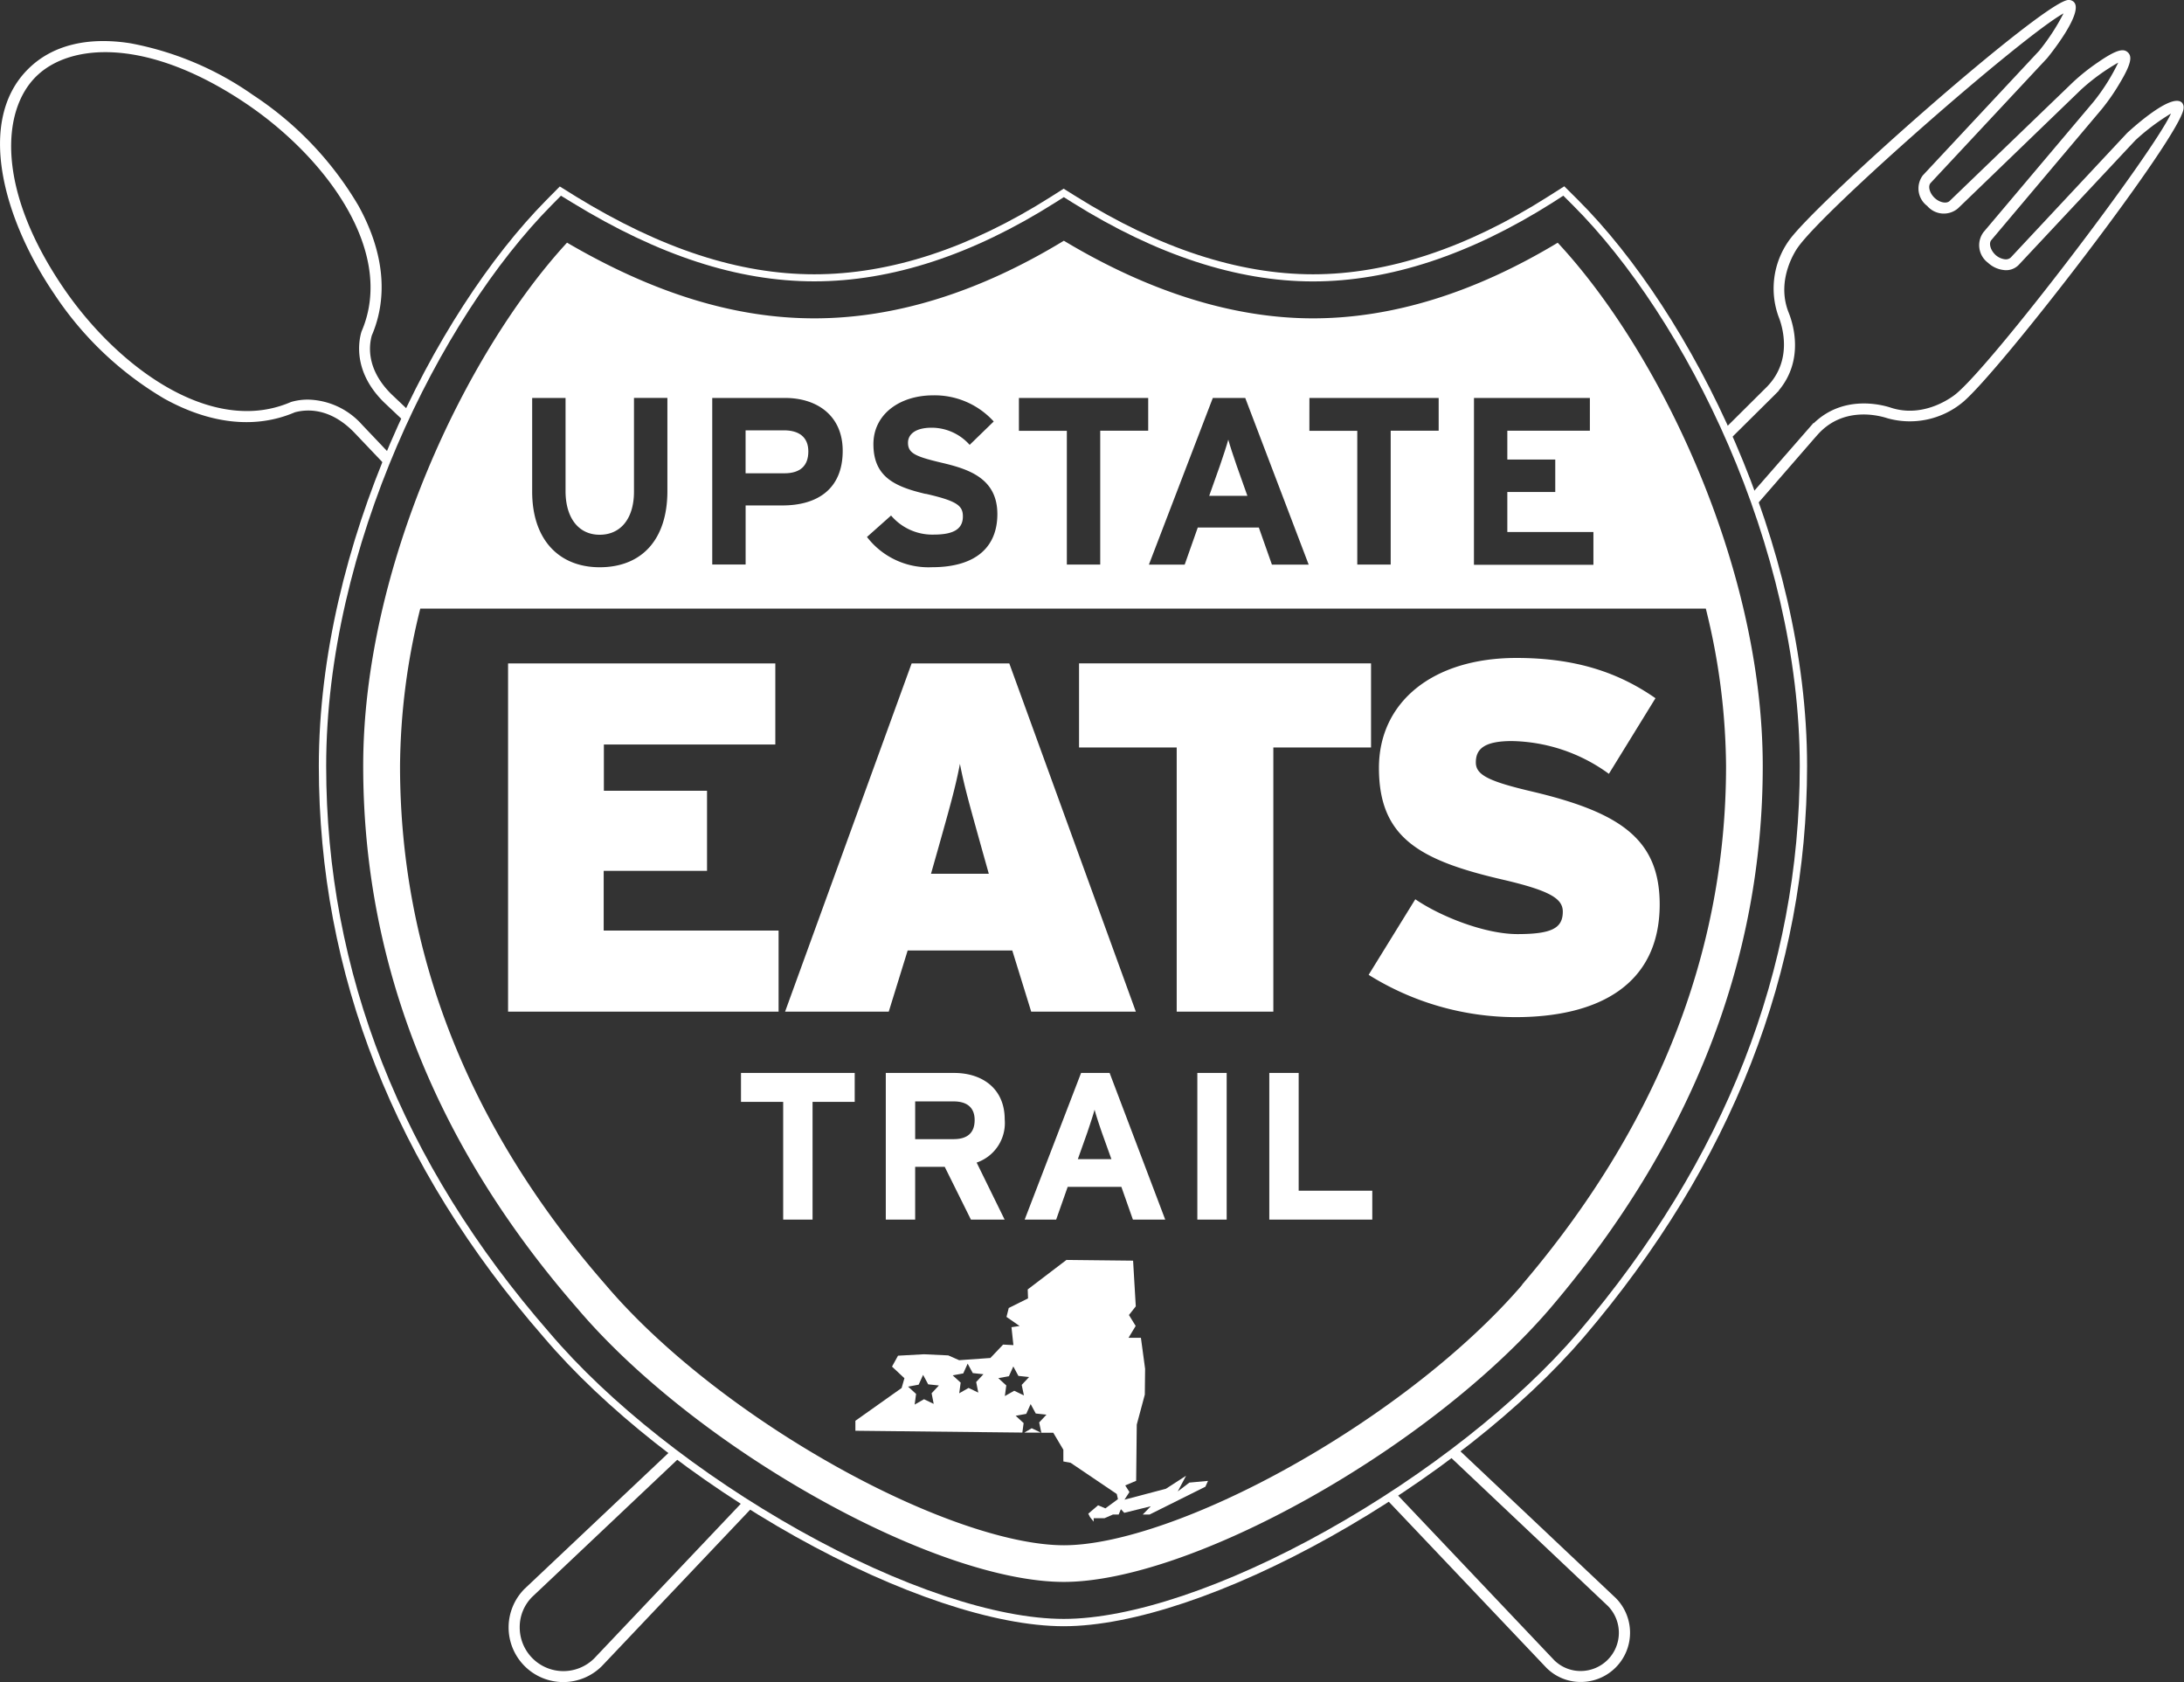<?xml version="1.0" encoding="UTF-8"?> <svg xmlns="http://www.w3.org/2000/svg" viewBox="0 0 600 462" width="600" height="462" role="img"><rect x="0" y="0" width="600" height="462" fill="#333333" stroke="none"/><path d="M105.81 127.73q.61-1.55 1.26-3.06l-7.68-8.09a20.42 20.42 0 0 0-14.76-6.82 16.44 16.44 0 0 0-4.53.61l-.19.06a30.1 30.1 0 0 1-12.09 2.47c-18.71 0-38.31-16.06-50.44-33.9C-.94 52.08.39 30.52 9.84 21.09s31-10.76 58 7.52c21.79 14.78 40.93 40.62 31.48 62.44l-.06.19c-.88 3.1-2 11.17 6.24 19.28l5.5 5.19c.44-1 .89-1.93 1.34-2.88l-4.74-4.49c-6.77-6.64-6.35-13-5.46-16.19 4.6-10.71 3.32-23.07-3.72-35.74a92.41 92.41 0 0 0-28.88-30.29A86.12 86.12 0 0 0 35.89 11.9c-11.95-1.9-21.7.58-28.2 7.1C-6.64 33.27 1 60.28 14.87 80.7a92.51 92.51 0 0 0 30.33 28.84c12.7 7 25.07 8.31 35.8 3.71 3.24-.88 9.57-1.31 16.2 5.43z" fill="#fff"></path><path d="M292.24 446.68c-18.89 0-45.72-9-73.61-24.57-27.51-15.4-52.74-35.37-69.22-54.77-41-47-61.82-99.81-61.82-156.94 0-60.54 31.46-124 62.52-155.46l3.68-3.72 4.47 2.78c23.43 14.36 44.84 21.34 65.44 21.34 20.88 0 42.75-7.16 65-21.28l3.51-2.23 3.53 2.2c22.64 14.14 44.5 21.31 65 21.31s42.31-7.21 64.55-21.34l4.46-2.83 3.75 3.73c31.28 31.2 62.95 94.64 62.95 155.48 0 56.4-20.64 109.2-61.37 156.93-16.69 19.42-42 39.39-69.54 54.79-27.89 15.62-54.6 24.58-73.3 24.58zM154.11 53.76l-2.56 2.59c-30.78 31.13-61.94 94-61.94 154.05 0 56.64 20.64 109 61.33 155.63 16.33 19.24 41.37 39 68.68 54.33 27.6 15.45 54.07 24.31 72.63 24.31 18.35 0 44.71-8.86 72.3-24.31 27.31-15.29 52.45-35.09 69-54.34 40.4-47.35 60.89-99.71 60.89-155.62 0-60.29-31.37-123.14-62.36-154.06l-2.6-2.59-3.1 2C403.81 70 381.71 77.3 360.71 77.3c-20.85 0-43.07-7.27-66-21.61l-2.45-1.54-2.43 1.54C267.2 70 245 77.28 223.71 77.28c-21 0-42.73-7.07-66.49-21.62z" fill="#fff"></path><path d="M215.38 118.2h-10.55V130h10.68c4.26 0 6.56-2 6.56-6s-2.63-5.8-6.69-5.8zm122.06 2.55c-.46 1.7-1.37 4.45-2.29 7.13l-2.95 8.31h10.49l-2.95-8.31c-.92-2.67-1.84-5.43-2.3-7.13z" fill="#fff"></path><path d="M427.94 66.67c-22.9 13.79-45.5 20.77-67.23 20.77s-44.88-7.17-68.44-21.32C269 80.27 246 87.44 223.71 87.44c-21.75 0-44-6.81-67.93-20.79-27.69 30.07-56 89.09-56 143.75 0 54.13 19.8 104.26 58.85 149l.05.06c15.58 18.35 39.6 37.32 65.92 52.05 26.12 14.63 50.78 23 67.65 23 16.67 0 41.21-8.39 67.33-23 26.31-14.73 50.45-33.72 66.24-52.08 38.78-45.46 58.45-95.6 58.45-149 0-54.95-28.47-113.87-56.33-143.76zm-23 42.64h31.84v9H414.1v7.92h13.17v8.9H414.1v11h23.65v9h-32.82zm-45.21 0h35.51v9h-13.18v36.76h-9.18v-36.74h-13.16zm-26.54 0h8.91l17.43 45.78h-10.1l-3.6-10.2h-16.77l-3.6 10.2h-9.83zm-53.27 0h35.52v9h-13.18v36.76h-9.17v-36.74h-13.17zm-25.62 26.36c-8.45-2-14.35-4.65-14.35-13.67 0-8.31 7.34-13.41 16.38-13.41a21.9 21.9 0 0 1 16.67 7.18l-6.61 6.42a14 14 0 0 0-10.39-4.71c-4.91 0-6.55 2.09-6.55 4.12 0 2.88 2 3.79 9.24 5.5S274 131.28 274 141.21c0 8.7-5.5 14.59-18 14.59a21.29 21.29 0 0 1-17.82-8.31l6.62-5.89a14.86 14.86 0 0 0 11.73 5.24c5.43 0 8-1.51 8-5 0-2.94-1.58-4.24-10.23-6.21zm-58.63-26.36h20.05c8.65 0 15.79 4.77 15.79 14.52 0 10.59-7.07 15-16.57 15h-10.1v16.22h-9.17zm-49.47 0h9.17v25.57c0 7.33 3.54 12 9.37 12s9.43-4.51 9.43-11.84V109.3h9.18v25.58c0 13.28-7 20.93-18.61 20.93-11.07 0-18.54-7.46-18.54-20.79zm272 243.58c-15 17.47-38.17 35.64-63.5 49.82-24.3 13.61-47.62 21.73-62.4 21.73-15 0-38.42-8.12-62.73-21.73-25.31-14.17-48.34-32.31-63.16-49.78l-.14-.16c-37.4-42.87-56.37-90.76-56.37-142.38a182.73 182.73 0 0 1 5.56-43.23h353.17a182.73 182.73 0 0 1 5.56 43.23c0 51-18.86 98.91-56.06 142.5z" fill="#fff"></path><path d="M139.58 277.88v-95.66H213v22.27h-47.1v12.71h28.34v22h-28.39v16.4h48.05v22.28zm143.72 0l-5.2-16.81h-28.74l-5.2 16.81h-28.48l34.77-95.66h26.83l34.77 95.66zm-13.41-44.15c-3.42-12.3-4.93-17.49-6.17-23.92-1.23 6.42-2.74 11.76-6.17 23.92l-1.78 6.27h15.88zm79.93-28.42v72.57h-26.55v-72.57h-26.83v-23.1h80.22v23.1zm66.53 74.07A76.43 76.43 0 0 1 376 267.76L388.82 247c7 4.79 19.17 9.57 28.06 9.57 9.45 0 12.46-1.64 12.46-6.16 0-3.55-3.42-5.74-16.29-8.75-23.14-5.33-34.22-11.61-34.22-30.74 0-18 14.65-30.2 37.78-30.2 16.29 0 28.06 4 38.19 11.06L442 212.55a46.45 46.45 0 0 0-26.7-9c-7.94 0-9.85 2.46-9.85 5.87s3.42 5.19 15.74 8.06c24.09 5.74 34.77 13.12 34.77 31-.05 21.88-16.62 30.9-39.61 30.9zm-193.12 23.27V335h-8.07v-32.35h-11.59v-7.94h31.24v7.94zM266.74 335l-7.2-14.5h-8.12V335h-8.07v-40.29h18.79c7.6 0 13.88 4.2 13.88 12.77a11.47 11.47 0 0 1-7.71 11.85L276 335zM262 302.53h-10.58v10.36H262c3.75 0 5.76-1.72 5.76-5.24s-2.19-5.12-5.76-5.12zM311.24 335l-3.17-9h-14.75l-3.17 9h-8.65l15.5-40.29h7.84L320.12 335zm-8.53-23.93c-.81-2.36-1.61-4.78-2-6.27-.4 1.5-1.21 3.91-2 6.27l-2.6 7.31h9.22zM328.94 335v-40.29H337V335zm19.77 0v-40.29h8.07v32.34H377V335z" fill="#fff"></path><g fill="#fff"><path d="M281.41 393.5h4.54l-2.52-1.2z"></path><path d="M326.75 407.23l-3.19 2.43 2.28-4.31-5.53 3.57-11.39 3 1.37-2.1-1.16-1.82 3-1.26.17-15.45 2.21-8.23.08-7.09-1.15-8.52h-3.4l1.96-3.25-1.85-3 1.88-2.38-.74-12.55-18.31-.2-10.64 8.1.09 2.46-5.3 2.64-.62 2.45 3.6 2.5-2.23.32.53 4.93-2.83-.15-3.49 3.68-8.58.61-3-1.32-6.71-.31-7.09.39-1.65 3 3.41 3.19-.77 2.69-12.7 9v2.74l45.87.5.35-2.61-2.19-2 2.91-.53 1.21-2.69 1.4 2.59 2.94.32-2 2.14.59 2.82h3.28l2.77 4.67v3.22l2 .37 12.68 8.57.32 1.41-3.45 2.54-2-.85-2.7 2.31.48.94 1 1.24V417h3l2.29-1h1.58l.61-1.47.92 1 7.29-1.8-2.21 2.27h1.88l15.33-7.64.72-1.6zm-70.24-21.62l-2.66-1.28-2.57 1.47.39-2.93-2.19-2 2.9-.54 1.22-2.69 1.4 2.6 2.94.31-2 2.14zm12.25-3.1l-2.67-1.28-2.57 1.47.4-2.93-2.19-2 2.9-.53 1.21-2.69 1.41 2.6 2.93.31-2 2.14zm11.93-2.12l.61 2.89-2.67-1.28-2.57 1.46.39-2.92-2.19-2 2.91-.53 1.21-2.69 1.4 2.6 2.94.31z"></path></g><path d="M599.41 28.17c-3.07-2.86-14.85 8.21-15 8.32L552.4 70.74a2 2 0 0 1-1.66.47A4.68 4.68 0 0 1 548.2 70c-1.4-1.3-1.9-3.23-1.11-4.08l30.32-35.95a57.62 57.62 0 0 0 4.91-7.08c3.4-5.65 3.38-7.45 2.25-8.51s-2.91-.94-8.34 2.83a56.88 56.88 0 0 0-6.68 5.32l-33.88 32.62c-.83.89-2.79.52-4.18-.79s-1.91-3.23-1.08-4.12l32-34.27c.11-.12 10.35-12.61 7.29-15.46a2 2 0 0 0-1.56-.51c-7.07.71-69.09 55.46-76.62 66a22.7 22.7 0 0 0-2.93 20.9c1.08 2.67 4 12-3.17 19.34l-11.52 11.45q.68 1.47 1.32 3l12.36-12.25 1.14-1.16h-.07c7.1-8.46 3.94-18.44 2.75-21.4-3.77-9.38 2.47-17.88 2.57-18 7.56-10.65 61.73-58 72.93-64.2a58.87 58.87 0 0 1-6.66 10.23l-32 34.27a6 6 0 0 0 1.22 8.39 6 6 0 0 0 8.46.65c.83-.79 5.56-5.35 33.82-32.62a56.53 56.53 0 0 1 10.19-7.4 55.58 55.58 0 0 1-6.75 10.72l-30.27 35.86a6 6 0 0 0 1.23 8.38 7.59 7.59 0 0 0 4.26 2 4.85 4.85 0 0 0 4.2-1.41l32.06-34.24a59.64 59.64 0 0 1 9.77-7.33c-5.42 11.58-49 68.79-59.13 77.06-.08.06-8.15 6.86-17.77 3.76-3-1-13.28-3.47-21.25 4.25l-.07-.07-17 19.46c.4 1.09.79 2.17 1.17 3.26l16-18.41 1-1.13c6.87-7.67 16.37-5.38 19.11-4.49a22.77 22.77 0 0 0 20.65-4.32c10.07-8.26 60.53-73.78 60.75-80.85a1.94 1.94 0 0 0-.48-1.53zM400.48 397.94l-2.48 1.85 43.75 41.35a10.5 10.5 0 0 1-7.5 17.84 10.28 10.28 0 0 1-7.3-3l-43.56-45.93c-.85.56-1.71 1.13-2.57 1.68l44 46.35a13.26 13.26 0 0 0 9.46 3.91h.06a13.53 13.53 0 0 0 9.61-23zM204.22 412.3l-41 43.24a12 12 0 0 1-20.44-8.54 11.68 11.68 0 0 1 3.42-8.37l40.6-38.37-2.45-1.84-40.25 38a15 15 0 0 0 21.28 21.18l41.45-43.71c-.83-.5-1.75-1.04-2.61-1.59z" fill="#fff"></path></svg> 